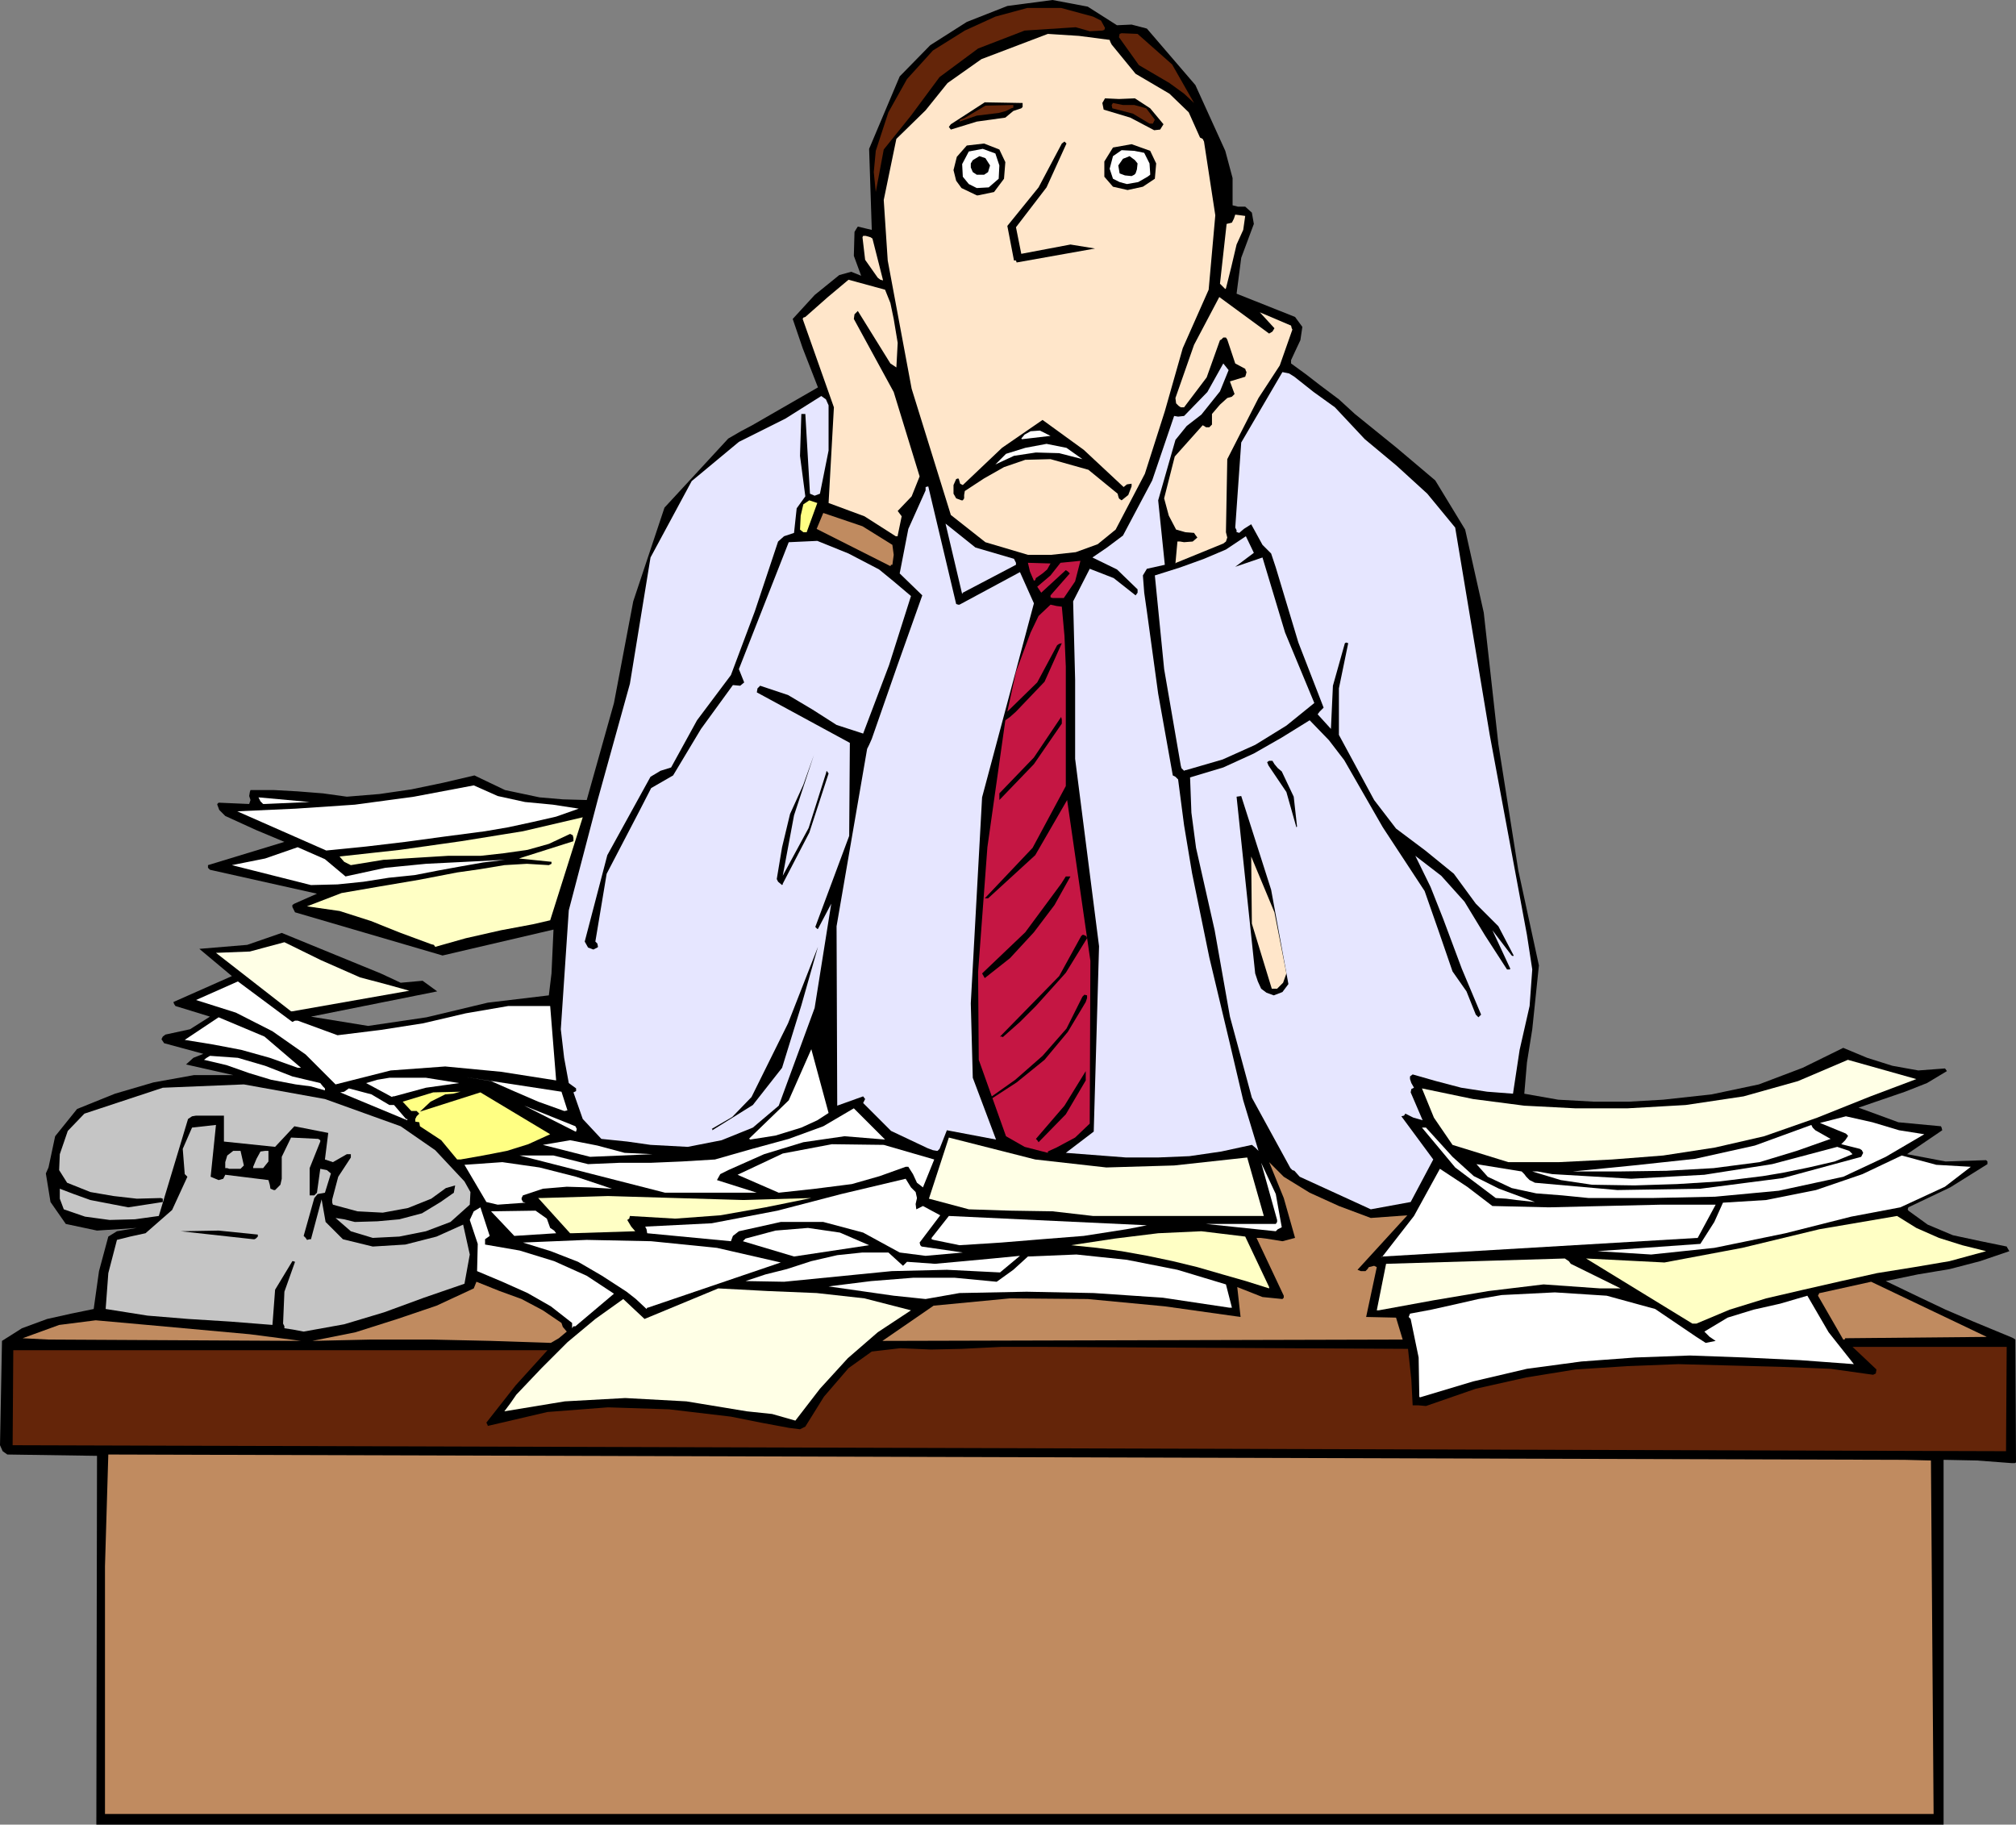 <?xml version="1.0" encoding="UTF-8" standalone="no"?>
<svg
   version="1.0"
   width="129.724mm"
   height="117.402mm"
   id="svg95"
   sodipodi:docname="Paperwork 3.wmf"
   xmlns:inkscape="http://www.inkscape.org/namespaces/inkscape"
   xmlns:sodipodi="http://sodipodi.sourceforge.net/DTD/sodipodi-0.dtd"
   xmlns="http://www.w3.org/2000/svg"
   xmlns:svg="http://www.w3.org/2000/svg">
  <rect width="100%" height="100%" fill="#808080" stroke="none"/>
  <sodipodi:namedview
     id="namedview95"
     pagecolor="#ffffff"
     bordercolor="#000000"
     borderopacity="0.25"
     inkscape:showpageshadow="2"
     inkscape:pageopacity="0.0"
     inkscape:pagecheckerboard="0"
     inkscape:deskcolor="#d1d1d1"
     inkscape:document-units="mm" />
  <defs
     id="defs1">
    <pattern
       id="WMFhbasepattern"
       patternUnits="userSpaceOnUse"
       width="6"
       height="6"
       x="0"
       y="0" />
  </defs>
  <path
     style="fill:#000000;fill-opacity:1;fill-rule:evenodd;stroke:none"
     d="m 134.613,226.063 -26.987,6.302 -35.875,-10.503 -0.646,-1.293 v -0.485 l 0.485,-0.323 5.494,-2.424 -26.018,-5.817 -0.485,-0.485 v -0.646 l 18.584,-5.656 -6.949,-2.909 -7.434,-3.393 -1.454,-1.454 -0.485,-1.293 v -0.162 l 0.323,-0.323 7.434,0.323 0.323,-0.97 -0.323,-0.97 0.162,-0.97 0.162,-0.485 h 5.656 l 5.818,0.323 6.141,0.485 5.818,0.808 7.918,-0.646 7.757,-1.131 7.757,-1.616 7.595,-1.777 7.434,3.555 8.403,1.777 5.656,0.485 5.818,0.162 6.626,-23.592 4.686,-24.723 7.595,-22.784 15.514,-16.805 3.07,-1.777 2.747,-1.454 15.998,-9.211 -3.717,-9.534 -2.424,-7.11 5.333,-5.817 5.979,-4.848 2.909,-0.808 2.424,0.97 -1.778,-4.848 0.162,-5.817 0.485,-0.808 0.323,-0.485 3.394,0.808 -0.646,-19.714 7.434,-17.613 7.434,-7.595 8.888,-5.656 9.858,-3.878 L 255.974,0 l 8.565,1.616 7.11,4.524 3.555,-0.162 3.717,0.97 11.797,13.735 7.272,15.997 1.778,6.625 v 6.625 l 1.293,0.323 h 1.778 l 1.616,1.454 0.485,2.747 -3.07,8.241 -1.131,8.726 14.221,5.656 1.778,2.424 -0.485,3.232 -1.293,2.747 -0.97,2.101 v 0.808 l 3.555,2.585 3.555,2.747 4.525,3.393 3.878,3.555 10.181,8.241 9.373,7.918 7.272,11.958 4.525,20.199 3.555,31.995 4.848,30.702 2.101,9.695 2.909,13.412 -1.616,15.513 -1.293,8.079 -0.646,7.595 8.242,1.454 8.726,0.485 h 8.403 l 8.403,-0.485 11.797,-1.293 11.474,-2.424 10.666,-4.04 9.858,-4.848 5.818,2.424 6.141,1.939 6.302,1.131 6.464,-0.485 0.162,0.162 0.323,0.485 -4.848,2.909 -5.333,2.101 -5.656,1.939 -5.656,1.939 9.696,3.555 10.342,0.97 0.162,0.323 0.162,0.646 -8.565,5.817 9.373,1.777 9.858,-0.323 0.323,0.323 v 0.646 l -9.05,5.656 -10.181,4.848 -0.162,0.485 0.162,0.323 4.686,3.393 6.141,2.585 6.787,1.454 6.302,1.293 0.162,0.323 0.485,0.808 -7.11,2.424 -7.434,1.939 -7.757,1.293 -7.757,1.616 8.08,3.878 6.464,3.07 6.787,2.909 9.373,3.878 0.323,0.162 0.485,0.323 0.162,29.894 -0.323,0.162 h -0.646 l -8.565,-0.646 -8.08,-0.162 v 88.712 H 23.432 L 23.594,354.041 1.778,353.718 0.646,352.91 0,351.456 0.485,326.086 5.333,323.016 l 6.141,-2.262 5.818,-1.293 5.494,-1.131 1.293,-9.211 2.262,-8.403 2.101,-1.293 4.848,-0.808 -9.696,0.646 -7.595,-1.616 -3.717,-5.332 -1.131,-6.948 0.646,-1.454 1.616,-7.595 5.333,-6.625 9.211,-3.717 9.373,-2.747 9.858,-1.777 h 9.534 l -11.474,-2.585 1.778,-1.616 2.424,-0.97 -9.534,-2.585 -0.323,-0.485 -0.323,-0.485 0.323,-0.646 0.646,-0.485 5.979,-1.293 4.848,-3.07 -8.403,-2.585 -0.323,-0.485 -0.162,-0.485 14.221,-6.302 -7.918,-6.625 11.635,-0.97 8.403,-2.909 24.078,9.857 4.848,2.262 5.333,-0.485 3.555,2.585 -30.704,6.14 13.898,2.262 14.221,-2.101 14.867,-3.555 14.867,-1.777 0.646,-5.332 z"
     id="path1" />
  <path
     style="fill:#c08b60;fill-opacity:1;fill-rule:evenodd;stroke:none"
     d="m 470.255,441.137 -0.646,-85.965 -6.464,-0.162 -436.804,-1.293 -0.808,27.147 v 60.273 z"
     id="path2" />
  <path
     style="fill:#642509;fill-opacity:1;fill-rule:evenodd;stroke:none"
     d="m 487.87,352.91 0.162,-25.369 h -37.491 l 5.818,5.494 -0.162,0.97 -0.646,0.323 -10.342,-1.454 -12.282,-0.485 -12.443,-0.323 -12.282,-0.323 -12.443,0.485 -12.605,0.808 -11.958,1.939 -12.282,2.747 -12.12,4.201 -1.778,-0.162 h -1.454 l -0.323,-6.302 -0.808,-7.433 -89.203,-0.485 h -9.696 l -9.696,0.485 -7.434,0.162 -7.434,-0.323 -6.949,0.808 -5.656,4.04 -5.979,6.948 -4.525,7.271 -1.293,0.646 -2.586,-0.323 -6.949,-1.293 -7.272,-1.454 -15.029,-1.777 -14.867,-0.485 -14.706,1.131 -14.544,3.393 v -0.162 l -0.323,-0.646 7.11,-9.049 7.757,-8.564 H 3.232 l -0.162,23.107 z"
     id="path3" />
  <path
     style="fill:#ffffe6;fill-opacity:1;fill-rule:evenodd;stroke:none"
     d="m 193.435,345.477 5.979,-7.756 6.787,-7.433 7.272,-6.302 8.08,-5.332 -11.312,-2.909 -11.635,-1.293 -11.797,-0.485 -12.12,-0.646 -17.938,7.433 -5.171,-4.848 -6.787,4.848 -6.787,5.656 -6.302,6.302 -6.141,6.464 -1.454,2.101 -1.454,1.939 14.706,-2.424 14.706,-0.808 14.867,0.808 14.706,2.424 6.141,0.646 z"
     id="path4" />
  <path
     style="fill:#ffffff;fill-opacity:1;fill-rule:evenodd;stroke:none"
     d="m 345.339,339.821 12.928,-3.878 13.09,-3.07 13.251,-1.777 13.09,-0.97 13.251,-0.485 13.413,0.485 13.413,0.646 13.09,0.97 -6.141,-7.756 -5.171,-8.887 -6.626,1.939 -6.464,1.454 -6.302,1.939 -5.656,3.393 1.293,1.293 1.454,0.97 -2.424,0.485 -2.262,-1.454 -10.019,-6.787 -11.797,-3.232 -12.605,-0.808 -12.928,0.646 -5.656,0.97 -5.656,1.293 -5.818,1.293 -5.171,0.97 -0.323,0.808 0.485,0.485 1.939,9.372 0.162,9.534 z"
     id="path5" />
  <path
     style="fill:#c08b60;fill-opacity:1;fill-rule:evenodd;stroke:none"
     d="m 11.797,325.763 61.408,0.323 -12.443,-1.616 -12.443,-1.131 -12.443,-1.131 -12.605,-1.131 -8.888,1.131 -8.888,3.232 z"
     id="path6" />
  <path
     style="fill:#c08b60;fill-opacity:1;fill-rule:evenodd;stroke:none"
     d="m 75.952,326.086 14.221,-0.323 h 14.706 l 14.544,0.323 14.544,0.485 1.939,-1.131 1.939,-1.616 -0.97,-1.131 -0.323,-0.97 -4.525,-3.07 -5.171,-2.747 -5.333,-1.939 -5.656,-2.262 -0.646,1.616 -9.05,4.201 -9.534,3.232 -10.181,3.232 z"
     id="path7" />
  <path
     style="fill:#c08b60;fill-opacity:1;fill-rule:evenodd;stroke:none"
     d="m 215.251,326.086 125.886,-0.323 -1.616,-5.332 -7.272,-0.162 2.586,-12.119 -0.646,-0.323 -1.293,0.323 -0.323,0.485 -0.485,0.485 h -1.131 l -0.808,-0.323 12.12,-13.25 -8.888,0.646 -7.757,-2.909 -7.11,-3.232 -6.302,-3.878 -3.555,-3.555 3.555,8.726 2.747,9.695 -3.07,0.808 -4.04,-0.646 -1.293,-0.162 h -0.97 l 6.626,14.058 v 0.485 l -0.323,0.323 -4.848,-0.485 -6.141,-2.424 0.808,7.271 -18.422,-2.585 -18.746,-1.777 -18.907,-0.162 -18.584,1.777 -12.443,8.564 z"
     id="path8" />
  <path
     style="fill:#c08b60;fill-opacity:1;fill-rule:evenodd;stroke:none"
     d="m 448.763,325.44 34.421,-0.323 -28.118,-13.412 -12.443,2.747 h -0.162 l -0.323,0.646 6.141,10.665 h 0.323 z"
     id="path9" />
  <path
     style="fill:#c5c5c5;fill-opacity:1;fill-rule:evenodd;stroke:none"
     d="m 73.851,323.824 9.858,-1.777 9.696,-2.909 9.696,-3.555 9.858,-3.393 1.293,-7.11 -1.616,-7.271 -6.464,2.909 -7.595,1.939 -7.918,0.485 -7.272,-1.777 -4.202,-4.201 -0.97,-5.494 -2.586,9.695 h -0.323 l -0.646,0.162 -0.323,-0.485 -0.485,-0.485 2.586,-9.211 0.808,-0.97 1.778,-0.323 1.454,-4.686 -0.97,-0.808 -1.616,-0.323 -0.808,5.817 -0.646,0.646 h -1.131 v -6.625 l 2.586,-6.464 v -0.323 l -0.485,-0.323 -6.626,-0.323 -2.262,4.686 v 5.332 l -0.323,1.454 -1.293,1.293 h -0.323 l -0.808,-0.323 -0.162,-0.97 -0.323,-1.131 -10.504,-1.293 -0.485,0.97 -1.131,0.323 -1.939,-0.808 1.293,-12.604 -5.818,0.646 -2.262,5.171 0.485,6.14 0.646,0.646 -3.717,8.079 -6.464,5.656 -3.717,0.808 -3.232,0.808 -2.101,8.079 -0.646,8.726 10.181,1.616 9.858,0.808 10.342,0.646 10.181,0.808 0.646,-8.564 4.202,-6.948 h 0.162 l 0.485,0.162 -2.586,7.271 -0.323,7.756 0.323,0.646 v 0.485 l 2.101,0.323 z"
     id="path10" />
  <path
     style="fill:#ffffff;fill-opacity:1;fill-rule:evenodd;stroke:none"
     d="m 139.945,322.531 9.373,-7.918 -6.626,-4.363 -7.918,-3.555 -8.403,-2.585 -8.403,-1.454 v -1.293 l 1.131,-0.808 -2.262,-6.948 -1.616,0.97 -0.97,2.101 1.939,5.817 -0.162,6.625 6.141,2.585 6.141,2.747 5.656,3.232 5.171,4.04 v 1.293 l 0.323,-0.485 z"
     id="path11" />
  <path
     style="fill:#ffffc5;fill-opacity:1;fill-rule:evenodd;stroke:none"
     d="m 412.564,321.885 8.08,-3.393 8.888,-2.747 9.05,-2.101 9.211,-2.101 8.726,-1.939 9.05,-1.454 8.565,-1.454 8.888,-2.424 -5.818,-1.454 -5.656,-1.777 -5.494,-2.424 -4.686,-2.909 -18.907,3.232 -18.746,4.524 -18.907,3.555 -19.069,-0.97 25.856,15.836 z"
     id="path12" />
  <path
     style="fill:#ffffe6;fill-opacity:1;fill-rule:evenodd;stroke:none"
     d="m 335.32,318.653 13.251,-2.424 13.413,-2.262 13.413,-1.616 13.736,0.97 h 5.01 l -12.12,-5.979 -0.485,-0.646 -0.97,-0.646 -43.47,1.293 -2.262,11.311 z"
     id="path13" />
  <path
     style="fill:#ffffff;fill-opacity:1;fill-rule:evenodd;stroke:none"
     d="m 157.56,318.007 32.32,-10.988 -15.514,-3.555 -15.998,-1.616 -15.675,-0.323 -15.514,0.646 6.787,2.101 6.626,2.585 5.818,3.393 5.979,3.878 2.262,1.777 2.586,2.424 0.162,-0.323 z"
     id="path14" />
  <path
     style="fill:#ffffff;fill-opacity:1;fill-rule:evenodd;stroke:none"
     d="m 298.96,318.007 h 0.646 l -1.454,-5.656 -11.797,-3.555 -12.282,-2.424 -12.282,-1.293 -11.797,0.485 -3.555,3.232 -4.04,2.909 -10.181,-0.97 h -10.181 l -10.181,0.808 -10.342,1.293 7.918,1.131 7.918,1.131 7.757,0.808 8.242,-1.454 16.322,-0.323 16.322,0.323 16.806,1.131 z"
     id="path15" />
  <path
     style="fill:#ffffc5;fill-opacity:1;fill-rule:evenodd;stroke:none"
     d="m 308.656,312.997 -5.818,-12.281 -10.666,-1.293 -10.504,0.485 -10.504,1.293 -10.666,1.616 6.302,0.646 5.979,0.808 6.302,1.131 6.141,1.293 5.979,1.454 6.141,1.777 5.656,1.616 5.656,1.777 z"
     id="path16" />
  <path
     style="fill:#ffffff;fill-opacity:1;fill-rule:evenodd;stroke:none"
     d="m 190.688,311.705 13.09,-1.293 13.09,-1.293 13.413,-0.323 12.928,0.646 4.848,-4.04 -6.626,0.646 -6.949,0.646 -7.11,0.646 -6.787,-0.485 -0.97,0.97 -3.555,-3.232 h -6.302 l -6.141,0.646 -6.302,1.454 -5.979,1.939 -5.171,1.293 -4.848,1.616 z"
     id="path17" />
  <path
     style="fill:#ffffff;fill-opacity:1;fill-rule:evenodd;stroke:none"
     d="m 336.289,305.564 76.598,-4.524 4.363,-8.079 h -13.413 l -13.736,0.323 -13.413,0.323 -13.736,-0.323 -6.141,-4.686 -6.626,-4.363 -6.302,11.473 -7.918,10.18 0.162,-0.323 z"
     id="path18" />
  <path
     style="fill:#ffffff;fill-opacity:1;fill-rule:evenodd;stroke:none"
     d="m 193.112,305.564 18.261,-2.747 -7.11,-3.07 -7.757,-1.131 -7.918,0.646 -7.272,1.939 -0.646,0.646 z"
     id="path19" />
  <path
     style="fill:#ffffff;fill-opacity:1;fill-rule:evenodd;stroke:none"
     d="m 225.109,305.403 9.05,-0.808 -10.019,-1.454 -0.323,-0.323 -0.162,-0.646 5.01,-6.625 -4.202,-2.262 -1.616,0.808 -0.162,-1.293 0.323,-1.454 -0.323,-1.454 -1.131,-1.131 -1.293,-2.101 -15.675,3.717 -15.514,4.04 -15.998,3.07 -16.16,0.808 0.323,0.646 0.162,0.97 20.362,1.939 0.485,-1.293 1.454,-1.131 10.181,-2.262 h 10.342 l 9.696,2.585 8.888,4.848 z"
     id="path20" />
  <path
     style="fill:#ffffff;fill-opacity:1;fill-rule:evenodd;stroke:none"
     d="m 401.576,305.08 15.352,-1.616 17.291,-3.555 15.998,-4.04 11.958,-2.262 10.827,-5.009 6.302,-4.848 -8.403,-0.485 -8.403,-2.262 -9.534,4.524 -11.312,3.878 -12.12,2.424 -10.504,0.646 -2.101,4.686 -3.394,5.332 -25.048,1.777 z"
     id="path21" />
  <path
     style="fill:#ffffff;fill-opacity:1;fill-rule:evenodd;stroke:none"
     d="m 233.35,302.817 10.181,-0.646 9.858,-0.808 10.181,-0.808 10.342,-1.616 2.586,-0.485 2.424,-0.485 -48.157,-2.262 -4.202,5.332 v 0.323 l 0.485,0.162 z"
     id="path22" />
  <path
     style="fill:#000000;fill-opacity:1;fill-rule:evenodd;stroke:none"
     d="m 61.57,301.363 h 0.323 l 0.323,-0.162 0.485,-0.485 v -0.485 l -9.534,-0.97 -9.211,0.162 z"
     id="path23" />
  <path
     style="fill:#c5c5c5;fill-opacity:1;fill-rule:evenodd;stroke:none"
     d="m 90.657,301.04 6.464,-0.323 6.464,-1.293 5.979,-2.262 4.686,-4.201 0.162,-3.07 -1.454,-2.585 -7.11,-7.595 -8.403,-5.817 -18.422,-6.625 -19.715,-3.555 -19.715,0.808 -19.069,6.302 -4.04,4.201 -1.939,5.656 -0.162,3.878 1.939,3.07 5.656,2.262 5.656,0.97 5.656,0.646 5.818,-0.162 0.485,0.162 v 0.808 l -8.403,1.293 -9.211,-1.777 -4.04,-1.454 -3.394,-1.293 v 2.424 l 0.97,2.585 5.171,1.777 5.979,0.808 6.141,-0.162 5.818,-0.808 3.555,-11.796 3.555,-11.796 0.97,-0.646 0.97,-0.162 h 6.787 v 6.302 l 12.443,1.293 4.686,-5.009 8.242,1.616 -0.808,6.464 1.939,0.646 3.394,-1.939 h 0.97 v 0.808 l -3.07,4.686 -1.454,5.494 v 0.808 l 0.162,0.485 5.979,1.616 6.141,0.323 6.141,-1.131 5.656,-2.262 3.555,-2.585 2.262,-0.646 -0.323,1.777 -3.232,2.262 -4.525,2.747 -5.494,1.454 -5.333,0.485 -5.494,0.162 -2.586,-0.646 -2.101,-0.323 3.717,3.232 z"
     id="path24" />
  <path
     style="fill:#ffffff;fill-opacity:1;fill-rule:evenodd;stroke:none"
     d="m 125.078,300.555 10.181,-0.646 -0.485,-0.646 -0.97,-0.646 -0.808,-2.262 -2.747,-1.939 -10.827,0.162 z"
     id="path25" />
  <path
     style="fill:#ffffc5;fill-opacity:1;fill-rule:evenodd;stroke:none"
     d="m 139.137,299.909 15.352,-0.485 -0.97,-1.131 -0.97,-1.616 0.485,-0.323 0.162,-0.646 10.989,0.646 10.989,-0.808 10.989,-1.939 11.15,-2.262 -16.483,0.485 -16.483,-0.485 -16.483,-0.485 -16.16,0.485 h -0.808 l 7.757,8.564 z"
     id="path26" />
  <path
     style="fill:#ffffff;fill-opacity:1;fill-rule:evenodd;stroke:none"
     d="m 310.272,299.424 0.485,-0.485 0.97,-0.485 -1.454,-8.079 -3.555,-7.595 3.878,13.897 v 0.485 l -0.323,0.485 h -16.968 z"
     id="path27" />
  <path
     style="fill:#ffffe6;fill-opacity:1;fill-rule:evenodd;stroke:none"
     d="m 265.832,295.707 h 41.531 l -4.04,-14.22 -17.776,1.939 -16.483,0.485 -17.291,-1.939 -21.008,-5.332 -4.848,14.866 9.696,2.585 10.019,0.323 10.342,0.162 z"
     id="path28" />
  <path
     style="fill:#e6e6ff;fill-opacity:1;fill-rule:evenodd;stroke:none"
     d="m 314.796,91.621 -1.293,-0.808 -1.616,-0.323 -10.019,17.128 -1.454,20.683 0.323,0.646 v 0.485 h 0.162 l 0.485,0.162 1.131,-0.97 1.778,-1.131 2.747,5.009 2.101,2.101 1.131,3.393 5.494,18.26 6.141,15.836 -0.97,0.97 -0.485,0.646 3.232,3.555 0.485,-10.503 2.909,-10.342 0.323,-0.162 0.485,0.162 -2.262,10.988 v 11.311 l 8.565,15.836 5.333,6.948 7.11,5.332 6.949,5.656 5.333,7.271 5.494,5.494 3.717,7.11 -0.162,0.162 -0.323,-0.162 -4.686,-6.14 4.363,9.372 -0.162,0.162 h -0.646 l -5.333,-8.241 -5.01,-8.241 -5.656,-6.302 -6.302,-4.848 3.717,7.595 3.07,7.756 4.525,12.119 4.686,11.15 -0.646,0.646 -0.646,-0.646 -2.262,-5.656 -3.394,-4.848 -3.394,-9.857 -3.394,-9.695 -10.181,-15.513 -9.373,-16.32 -3.717,-4.848 -4.686,-4.848 -6.787,4.201 -6.787,3.878 -7.434,3.393 -8.08,2.424 0.323,8.564 1.131,8.564 4.525,20.037 3.717,21.007 5.333,19.714 9.373,17.128 0.485,0.485 0.485,0.162 1.293,1.454 17.291,7.918 9.696,-1.777 5.494,-10.342 -7.757,-10.503 0.646,-0.162 0.323,-0.485 1.939,0.97 2.262,0.646 -2.909,-6.787 0.162,-0.808 0.646,-0.323 -0.646,-1.131 -0.323,-0.97 v -0.646 l 0.646,-0.485 5.656,1.616 6.141,1.616 6.302,0.97 6.302,0.485 1.616,-10.665 2.424,-10.665 0.646,-8.887 -1.293,-8.403 -9.05,-48.638 -8.403,-50.416 -6.787,-8.241 -7.434,-6.787 -7.757,-6.464 -7.272,-7.756 -5.171,-3.717 z"
     id="path29" />
  <path
     style="fill:#ffffff;fill-opacity:1;fill-rule:evenodd;stroke:none"
     d="m 121.038,292.96 6.787,-0.485 -0.646,-0.162 -0.323,-0.646 v -0.323 l 0.323,-0.646 4.848,-1.616 5.818,-0.485 5.494,0.162 5.494,0.323 -8.726,-2.909 -8.888,-2.262 -9.05,-1.293 -9.211,0.646 5.333,9.049 z"
     id="path30" />
  <path
     style="fill:#ffffff;fill-opacity:1;fill-rule:evenodd;stroke:none"
     d="m 368.771,291.829 4.525,0.485 -8.726,-3.232 -6.141,-3.07 -5.171,-4.686 -6.464,-7.11 h -0.97 l 8.08,9.695 9.858,7.433 2.586,0.162 z"
     id="path31" />
  <path
     style="fill:#ffffff;fill-opacity:1;fill-rule:evenodd;stroke:none"
     d="m 386.385,291.345 h 15.352 l 15.352,-0.323 15.514,-1.454 15.675,-3.393 10.342,-4.848 9.373,-5.494 -6.141,-0.97 -6.464,-1.939 -6.464,-1.454 -6.302,1.616 6.302,2.585 0.485,0.485 v 0.162 l -0.646,0.97 -0.97,0.97 4.525,1.131 0.485,0.323 0.323,0.646 -0.162,0.323 -0.323,0.646 -19.069,5.171 -20.038,2.585 -20.2,0.323 -20.038,-1.777 -1.293,-0.646 -0.808,-0.808 -0.485,-0.646 -0.646,-0.646 -10.989,-1.777 2.747,3.07 5.818,2.747 5.979,1.293 6.302,0.485 z"
     id="path32" />
  <path
     style="fill:#ffffff;fill-opacity:1;fill-rule:evenodd;stroke:none"
     d="m 161.761,290.052 h 22.301 l -9.696,-3.07 0.808,-1.454 1.939,-0.97 8.726,-3.878 9.534,-2.909 10.019,-1.454 9.858,0.808 -7.595,-7.595 -7.434,4.363 -8.403,3.07 -8.888,2.424 -9.05,2.585 -8.08,0.485 -7.595,0.323 h -7.595 l -7.595,0.323 -8.403,-2.101 h -8.242 z"
     id="path33" />
  <path
     style="fill:#ffffff;fill-opacity:1;fill-rule:evenodd;stroke:none"
     d="m 189.395,290.052 8.888,-0.97 8.888,-1.131 6.787,-1.939 6.302,-2.262 h 0.646 l 1.131,1.777 0.97,2.101 0.646,0.485 0.808,0.646 2.747,-6.787 -12.282,-3.555 -12.605,-0.162 -11.958,2.262 -10.989,5.171 z"
     id="path34" />
  <path
     style="fill:#ffffff;fill-opacity:1;fill-rule:evenodd;stroke:none"
     d="m 387.193,288.113 10.342,0.162 10.342,-0.323 10.342,-0.646 10.504,-1.293 4.848,-0.808 6.302,-1.293 6.302,-1.454 4.363,-1.777 -0.808,-0.808 -2.909,-0.97 -15.837,4.201 -16.483,2.585 -17.776,0.97 -19.23,-1.131 -3.555,-0.646 h -1.293 l 6.949,2.101 z"
     id="path35" />
  <path
     style="fill:#ffffff;fill-opacity:1;fill-rule:evenodd;stroke:none"
     d="m 382.507,284.881 h 11.474 l 11.312,-0.162 11.474,-0.646 11.15,-1.454 9.05,-2.747 8.242,-2.909 -3.717,-2.101 -0.646,-0.646 -0.323,-0.646 -13.736,5.009 -14.544,3.232 -15.029,1.616 z"
     id="path36" />
  <path
     style="fill:#c5c5c5;fill-opacity:1;fill-rule:evenodd;stroke:none"
     d="m 55.752,284.235 h 2.747 l 0.808,-0.808 -0.808,-3.555 h -1.778 l -1.454,1.131 -0.485,1.616 v 1.454 h 0.485 z"
     id="path37" />
  <path
     style="fill:#c5c5c5;fill-opacity:1;fill-rule:evenodd;stroke:none"
     d="m 62.216,284.073 h 1.778 l 1.293,-1.616 v -2.585 h -0.808 l -1.131,0.162 -0.97,1.777 -0.808,1.939 v 0.323 z"
     id="path38" />
  <path
     style="fill:#ffffe6;fill-opacity:1;fill-rule:evenodd;stroke:none"
     d="m 366.832,282.619 h 12.282 l 12.928,-0.646 12.443,-0.97 12.605,-1.939 11.958,-2.747 12.928,-4.524 12.928,-5.171 11.15,-4.201 -16.645,-4.686 -12.12,5.171 -13.251,3.717 -14.059,2.101 -14.221,0.808 h -12.605 l -12.443,-0.646 -12.443,-1.616 -12.443,-2.585 2.909,7.11 4.525,6.625 z"
     id="path39" />
  <path
     style="fill:#ffff83;fill-opacity:1;fill-rule:evenodd;stroke:none"
     d="m 111.989,281.972 5.494,-0.97 5.818,-1.131 5.171,-1.616 5.333,-2.424 -16.968,-10.18 -14.706,4.686 2.586,-2.424 3.555,-1.777 1.939,-0.162 1.778,-0.485 -6.626,0.162 -7.434,2.262 2.101,2.262 h 1.293 l 0.646,0.646 -0.646,0.646 -0.323,0.646 v 0.646 l 0.97,0.162 0.162,0.97 5.171,3.393 3.878,4.686 z"
     id="path40" />
  <path
     style="fill:#e6e6ff;fill-opacity:1;fill-rule:evenodd;stroke:none"
     d="m 273.912,281.488 h 7.595 l 7.757,-0.323 7.757,-1.131 7.434,-1.616 0.808,0.646 0.808,0.808 -3.717,-12.281 -3.232,-13.735 -5.01,-21.007 -4.202,-20.522 -1.939,-11.634 -1.454,-11.15 -0.646,-0.646 -0.646,-0.323 -3.555,-19.875 -2.747,-20.037 -0.646,-4.524 -0.323,-4.201 0.97,-1.616 4.363,-0.97 -1.616,-15.674 4.202,-14.705 2.747,-3.393 3.555,-2.747 4.525,-5.656 2.101,-5.171 -1.293,-1.616 -3.878,6.948 -5.656,5.817 -1.454,0.162 -0.97,-0.162 -5.333,15.674 -7.11,13.412 -3.878,2.909 -3.555,2.424 5.979,2.909 5.01,4.848 v 0.808 l -0.485,0.646 -5.333,-4.201 -5.818,-2.262 -4.04,7.918 0.485,19.067 v 19.229 l 5.818,45.568 -1.293,45.083 -6.787,5.171 z"
     id="path41" />
  <path
     style="fill:#ffffff;fill-opacity:1;fill-rule:evenodd;stroke:none"
     d="m 143.501,281.326 15.19,-0.646 -6.787,-0.323 -6.626,-1.777 -6.626,-1.293 -6.626,1.131 z"
     id="path42" />
  <path
     style="fill:#c51643;fill-opacity:1;fill-rule:evenodd;stroke:none"
     d="m 255.166,279.872 1.778,-0.808 4.525,-2.424 3.555,-3.393 0.162,-39.589 -5.656,-39.104 -7.757,13.412 -11.474,10.503 h -0.808 l 11.635,-12.281 8.08,-15.028 v -29.086 l -0.323,-7.433 -0.646,-7.11 -1.293,-0.162 -1.454,-0.323 -2.909,2.747 -1.939,4.04 -3.555,9.534 -2.101,9.695 7.272,-7.11 4.848,-9.049 0.485,-0.323 0.646,-0.162 -4.202,9.372 -6.949,7.271 -1.454,1.293 -1.131,0.808 -4.363,30.863 -2.262,30.379 0.162,21.33 6.626,18.583 4.525,2.585 5.656,1.454 v -0.323 z"
     id="path43" />
  <path
     style="fill:#e6e6ff;fill-opacity:1;fill-rule:evenodd;stroke:none"
     d="m 227.856,279.872 h 0.162 l 0.485,-0.485 1.778,-4.524 11.958,2.262 -5.656,-15.028 -0.485,-18.098 2.747,-50.093 12.605,-47.184 -3.394,-7.595 -14.706,7.918 h -0.323 l -0.485,-0.162 -6.787,-28.601 -0.646,0.162 v 0.808 l -4.202,9.372 -2.101,10.826 5.494,5.332 -6.141,17.29 -6.141,17.613 -0.646,1.454 -0.485,0.97 -7.434,43.144 0.162,43.629 6.302,-2.262 0.485,0.646 -0.485,0.97 6.787,6.787 8.888,4.201 1.293,0.485 z"
     id="path44" />
  <path
     style="fill:#e6e6ff;fill-opacity:1;fill-rule:evenodd;stroke:none"
     d="m 158.206,278.417 9.05,0.485 8.242,-1.616 7.595,-3.07 6.302,-5.332 8.726,-23.754 4.04,-25.369 -3.232,6.14 h -0.162 l -0.485,-0.485 8.242,-22.138 0.162,-22.622 -22.624,-12.281 0.162,-0.97 0.646,-0.646 6.787,2.262 5.979,3.555 5.818,3.717 6.464,2.101 6.302,-16.644 5.333,-16.805 -4.202,-3.555 -3.555,-2.909 -7.434,-3.878 -7.595,-3.07 -6.949,0.323 -12.12,30.863 1.293,3.232 -0.97,0.808 -1.778,-0.162 -7.757,10.665 -6.787,11.311 -5.333,3.07 -2.909,5.656 -7.918,15.189 -2.747,16.482 0.485,0.485 0.162,0.808 -0.162,0.162 -0.97,0.485 -1.293,-0.485 -0.808,-1.454 5.494,-21.007 10.504,-19.067 2.424,-1.454 2.586,-0.808 6.302,-11.473 8.242,-10.988 5.818,-15.513 5.656,-16.967 1.454,-1.293 2.424,-0.808 0.646,-5.979 2.101,-2.909 -1.293,-9.857 0.323,-10.18 h 0.97 l 1.131,19.391 1.131,0.485 1.293,-0.485 2.101,-10.503 V 98.569 l -0.646,-1.454 -1.131,-0.808 -8.726,5.494 -11.312,5.656 -11.474,9.534 -10.019,18.583 -5.01,30.702 -7.757,27.955 -7.11,27.147 -1.939,28.924 0.808,6.948 1.131,6.14 1.778,1.293 v 0.646 l -0.646,0.323 2.262,6.464 4.525,4.848 6.302,0.646 z"
     id="path45" />
  <path
     style="fill:#ffffff;fill-opacity:1;fill-rule:evenodd;stroke:none"
     d="m 182.446,277.125 6.141,-0.97 6.302,-1.939 3.878,-1.777 2.747,-1.777 -4.202,-15.513 -5.494,12.442 -9.696,9.372 h 0.162 z"
     id="path46" />
  <path
     style="fill:#000000;fill-opacity:1;fill-rule:evenodd;stroke:none"
     d="m 252.581,277.771 6.626,-6.787 4.848,-8.241 v -2.262 l -5.171,8.403 -6.949,8.079 0.323,0.323 z"
     id="path47" />
  <path
     style="fill:#ffffff;fill-opacity:1;fill-rule:evenodd;stroke:none"
     d="m 139.945,275.186 h 0.162 l 0.162,-0.646 -0.323,-0.646 -12.443,-5.009 z"
     id="path48" />
  <path
     style="fill:#000000;fill-opacity:1;fill-rule:evenodd;stroke:none"
     d="m 173.235,274.863 9.858,-6.14 7.11,-9.049 4.686,-15.189 4.04,-14.22 -7.272,18.583 -8.888,17.936 -4.686,4.848 -5.01,2.909 h 0.162 z"
     id="path49" />
  <path
     style="fill:#ffffff;fill-opacity:1;fill-rule:evenodd;stroke:none"
     d="m 98.737,272.115 -2.909,-3.393 h -1.131 l -4.363,-2.585 -5.494,-1.454 -1.131,0.808 -0.97,0.162 16.322,6.787 v -0.323 z"
     id="path50" />
  <path
     style="fill:#ffffff;fill-opacity:1;fill-rule:evenodd;stroke:none"
     d="m 137.198,270.176 h 0.162 l 0.646,-0.162 -1.454,-4.524 -23.27,-3.555 6.141,0.97 5.494,2.424 5.979,2.585 z"
     id="path51" />
  <path
     style="fill:#000000;fill-opacity:1;fill-rule:evenodd;stroke:none"
     d="m 240.784,267.429 6.464,-4.201 6.787,-5.494 5.656,-6.787 4.363,-7.271 0.323,-0.97 v -0.646 l -0.646,-0.162 -0.485,0.485 -3.878,7.756 -5.818,6.625 -6.626,5.817 -6.626,4.686 h 0.162 z"
     id="path52" />
  <path
     style="fill:#ffffff;fill-opacity:1;fill-rule:evenodd;stroke:none"
     d="m 95.829,266.621 7.757,-2.101 8.08,-1.131 -8.08,-1.293 h -8.888 l -2.909,0.485 -2.747,0.808 6.302,3.393 0.162,-0.162 z"
     id="path53" />
  <path
     style="fill:#ffffff;fill-opacity:1;fill-rule:evenodd;stroke:none"
     d="m 79.022,265.167 v -0.485 l -0.485,-0.485 -0.646,-0.808 -6.787,-1.616 -6.626,-2.585 -6.626,-1.939 -6.787,-0.485 -0.808,0.485 -0.646,0.485 5.494,1.293 5.494,1.939 5.333,1.616 5.979,1.131 3.717,0.485 z"
     id="path54" />
  <path
     style="fill:#ffffff;fill-opacity:1;fill-rule:evenodd;stroke:none"
     d="m 81.608,263.713 13.413,-3.393 13.251,-0.97 13.574,1.293 13.413,2.101 -1.454,-18.098 h -10.181 l -10.342,1.777 -10.342,2.424 -10.342,1.616 -10.504,1.293 -9.696,-3.555 h -0.646 l -0.646,0.323 -13.251,-9.857 -10.181,4.524 9.696,3.07 8.888,4.524 8.08,5.656 z"
     id="path55" />
  <path
     style="fill:#ffffff;fill-opacity:1;fill-rule:evenodd;stroke:none"
     d="m 72.397,259.673 h 0.808 l -8.888,-7.595 -11.15,-4.686 -8.242,5.494 6.949,1.131 6.787,1.293 6.949,1.939 z"
     id="path56" />
  <path
     style="fill:#000000;fill-opacity:1;fill-rule:evenodd;stroke:none"
     d="m 243.854,252.24 4.202,-3.717 3.878,-3.878 7.272,-8.079 5.171,-8.403 -0.162,-0.485 -0.646,-0.323 h -0.323 l -0.323,0.323 -5.333,9.695 -14.382,14.705 h 0.485 z"
     id="path57" />
  <path
     style="fill:#ffffe6;fill-opacity:1;fill-rule:evenodd;stroke:none"
     d="m 71.104,245.938 28.442,-5.009 -5.818,-1.616 -6.141,-1.616 -9.534,-4.201 -8.888,-4.363 -8.403,2.262 -8.242,0.323 18.261,14.22 z"
     id="path58" />
  <path
     style="fill:#000000;fill-opacity:1;fill-rule:evenodd;stroke:none"
     d="m 309.787,242.06 2.101,-0.808 1.454,-1.939 -4.202,-22.946 -7.272,-22.784 -1.131,0.162 2.262,21.491 2.262,21.491 0.646,1.939 0.808,1.777 1.293,0.97 z"
     id="path59" />
  <path
     style="fill:#ffe6ca;fill-opacity:1;fill-rule:evenodd;stroke:none"
     d="m 309.787,240.444 h 0.808 l 1.454,-1.454 0.808,-2.262 -2.909,-14.866 -5.656,-13.573 0.162,16.32 4.848,15.836 z"
     id="path60" />
  <path
     style="fill:#000000;fill-opacity:1;fill-rule:evenodd;stroke:none"
     d="m 239.491,237.859 6.141,-4.848 5.818,-6.302 5.01,-6.625 3.878,-6.948 h -1.131 l -1.131,1.777 -8.726,11.796 -10.504,10.018 z"
     id="path61" />
  <path
     style="fill:#ffffc5;fill-opacity:1;fill-rule:evenodd;stroke:none"
     d="m 105.848,230.264 7.434,-2.101 8.565,-1.939 7.757,-1.454 4.202,-0.97 7.918,-25.046 -14.544,3.393 -15.029,2.424 -14.867,2.101 -14.706,1.616 1.131,1.293 1.616,0.808 7.918,-1.293 7.757,-0.485 7.918,-0.485 h 7.918 l 5.818,-0.646 5.656,-0.808 5.171,-1.454 5.171,-2.424 0.646,0.323 0.162,0.646 v 0.808 l -13.251,4.201 7.918,0.808 v 0.485 l -0.646,0.323 -5.333,-0.323 -5.494,0.323 -5.818,0.97 -5.656,0.808 -9.211,1.777 -9.534,1.616 -9.373,1.616 -8.403,3.232 7.918,1.131 7.595,2.424 7.272,2.909 7.434,2.747 0.646,0.162 z"
     id="path62" />
  <path
     style="fill:#ffffff;fill-opacity:1;fill-rule:evenodd;stroke:none"
     d="m 75.629,215.236 6.464,-0.162 6.302,-0.646 6.141,-0.97 6.302,-0.646 5.818,-1.131 5.333,-0.97 5.494,-0.97 5.333,-0.646 -9.534,0.485 -9.696,0.485 -9.858,0.97 -9.696,2.101 -5.01,-4.201 -6.626,-2.909 -7.918,2.747 -8.08,1.616 z"
     id="path63" />
  <path
     style="fill:#000000;fill-opacity:1;fill-rule:evenodd;stroke:none"
     d="m 190.365,214.913 6.464,-12.442 4.686,-14.381 -0.485,-0.646 -0.162,0.646 -4.202,13.25 -6.302,11.634 2.747,-14.705 4.848,-14.705 -2.586,7.271 -3.232,7.11 -1.939,8.079 -1.293,7.756 0.323,0.646 0.97,0.808 0.162,-0.162 z"
     id="path64" />
  <path
     style="fill:#ffffff;fill-opacity:1;fill-rule:evenodd;stroke:none"
     d="m 79.346,206.834 9.696,-0.97 9.534,-1.131 9.534,-1.293 9.858,-1.293 5.656,-0.97 5.979,-1.293 5.656,-1.293 5.494,-1.939 -6.302,-0.97 -6.787,-0.646 -6.626,-1.454 -5.818,-2.585 -14.544,2.747 -14.382,1.939 -14.382,0.97 -14.221,0.646 z"
     id="path65" />
  <path
     style="fill:#000000;fill-opacity:1;fill-rule:evenodd;stroke:none"
     d="m 315.443,201.016 -0.808,-7.271 -2.909,-6.14 -0.97,-0.808 -0.808,-0.97 -0.485,-0.808 h -0.808 l -0.485,0.323 0.323,0.808 4.363,6.464 2.424,8.564 z"
     id="path66" />
  <path
     style="fill:#ffffff;fill-opacity:1;fill-rule:evenodd;stroke:none"
     d="m 64.317,195.522 10.989,-0.485 -12.443,-1.131 0.485,0.97 0.646,0.646 z"
     id="path67" />
  <path
     style="fill:#000000;fill-opacity:1;fill-rule:evenodd;stroke:none"
     d="m 243.046,194.553 8.403,-8.726 6.787,-9.857 v -0.97 l -0.162,-0.646 -6.626,9.857 -8.403,8.726 z"
     id="path68" />
  <path
     style="fill:#e6e6ff;fill-opacity:1;fill-rule:evenodd;stroke:none"
     d="m 288.456,187.281 8.888,-2.585 7.918,-3.555 7.595,-4.686 6.787,-5.494 -7.11,-17.128 -5.494,-18.26 -6.626,2.262 4.525,-3.393 -1.939,-4.04 -4.848,3.232 -5.333,2.262 -5.818,2.101 -6.141,1.939 2.262,22.784 4.04,23.43 0.162,0.646 0.646,0.646 0.323,-0.162 z"
     id="path69" />
  <path
     style="fill:#c51643;fill-opacity:1;fill-rule:evenodd;stroke:none"
     d="m 255.974,145.43 h 2.747 l 2.747,-4.04 1.293,-5.009 -4.848,0.485 -2.424,3.07 -3.232,2.747 0.97,1.454 5.979,-5.494 0.485,0.323 0.485,0.485 -4.686,5.332 v 0.485 z"
     id="path70" />
  <path
     style="fill:#e6e6ff;fill-opacity:1;fill-rule:evenodd;stroke:none"
     d="m 234.158,144.137 12.928,-6.787 v -0.485 l -0.485,-0.97 -9.373,-2.747 -7.272,-5.817 4.04,17.128 z"
     id="path71" />
  <path
     style="fill:#c51643;fill-opacity:1;fill-rule:evenodd;stroke:none"
     d="m 251.934,140.582 1.616,-1.131 1.131,-0.97 0.808,-1.454 -5.494,-0.162 0.485,2.101 0.97,2.262 0.323,-0.162 z"
     id="path72" />
  <path
     style="fill:#c08b60;fill-opacity:1;fill-rule:evenodd;stroke:none"
     d="m 216.544,137.674 0.162,-0.323 h 0.323 l 0.323,-2.424 -0.323,-2.424 -7.272,-4.524 -9.534,-3.232 -1.616,3.878 z"
     id="path73" />
  <path
     style="fill:#ffe6ca;fill-opacity:1;fill-rule:evenodd;stroke:none"
     d="m 286.032,136.866 11.474,-4.686 0.646,-0.485 0.323,-0.97 -0.162,-0.646 -0.162,-0.646 0.323,-17.775 7.595,-14.866 5.171,-7.918 3.07,-8.726 -0.162,-0.323 -0.162,-0.646 -7.595,-3.232 3.555,3.878 -0.485,0.808 -0.808,0.485 -12.12,-8.887 -6.141,11.634 -4.525,12.927 0.162,1.293 0.646,0.646 0.485,0.323 h 0.808 l 5.494,-7.271 3.232,-9.049 0.323,-0.162 0.485,-0.485 h 0.646 l 0.323,0.485 1.939,5.817 2.424,1.293 0.162,0.485 0.162,0.323 -0.162,0.646 -0.162,0.485 -3.717,1.131 1.131,3.07 -0.646,0.646 -1.131,0.323 -1.778,1.616 -1.939,2.262 v 2.585 l -0.646,0.646 h -0.808 l -0.485,-0.323 -0.323,-0.162 -6.787,7.595 -2.586,10.18 1.131,4.201 1.778,3.393 2.262,0.646 2.101,0.162 0.323,0.485 0.485,0.646 -1.131,0.97 -2.101,0.162 -0.97,-0.162 h -0.646 l -0.485,5.332 z"
     id="path74" />
  <path
     style="fill:#ffe6ca;fill-opacity:1;fill-rule:evenodd;stroke:none"
     d="m 249.995,134.927 h 5.656 l 5.979,-0.646 5.333,-1.939 4.363,-3.555 7.11,-13.573 4.848,-15.189 4.363,-15.351 6.302,-14.22 1.616,-18.098 -2.747,-17.936 -0.323,-0.646 -0.646,-0.323 -2.747,-6.14 -4.686,-4.524 -8.242,-4.848 -5.818,-7.11 -0.323,-0.646 -0.162,-0.485 -7.434,-0.97 -7.595,-0.485 -16.16,6.14 -8.242,5.817 -5.333,6.625 -7.11,6.948 -3.07,14.866 0.97,14.705 5.818,31.187 9.534,30.702 8.403,6.625 z"
     id="path75" />
  <path
     style="fill:#ffe6ca;fill-opacity:1;fill-rule:evenodd;stroke:none"
     d="m 218.16,130.402 h 0.162 v -0.162 l 0.97,-4.686 -0.97,-1.293 3.394,-3.555 1.939,-4.848 -6.302,-20.522 -9.696,-17.775 0.162,-1.131 0.808,-0.808 7.918,12.766 1.454,0.97 0.323,-5.979 -0.97,-5.817 -0.808,-3.878 -1.293,-3.232 -8.888,-2.424 -5.01,4.201 -5.494,4.848 -0.485,0.162 -0.162,0.323 7.595,21.491 -1.293,23.269 8.726,3.232 7.595,4.848 z"
     id="path76" />
  <path
     style="fill:#ffff83;fill-opacity:1;fill-rule:evenodd;stroke:none"
     d="m 196.182,129.433 2.586,-7.11 -1.939,-0.646 -1.454,0.97 -0.646,2.747 -0.162,3.393 0.808,0.646 z"
     id="path77" />
  <path
     style="fill:#000000;fill-opacity:1;fill-rule:evenodd;stroke:none"
     d="m 233.835,121.676 h 0.323 l 0.323,-0.485 v -0.808 l 0.162,-0.97 4.686,-3.07 4.848,-2.747 5.171,-1.777 6.141,-0.162 9.211,2.585 7.11,5.817 0.162,0.646 0.162,0.485 0.162,0.162 0.485,0.323 1.616,-1.293 0.808,-2.101 v -0.646 l -1.131,0.162 -0.808,0.646 -9.696,-9.049 -10.019,-7.271 -9.858,6.787 -9.534,9.049 -0.646,-0.323 -0.323,-1.131 -0.162,-0.162 -0.485,0.162 -0.646,1.454 v 2.101 l 0.646,1.131 z"
     id="path78" />
  <path
     style="fill:#ffffff;fill-opacity:1;fill-rule:evenodd;stroke:none"
     d="m 242.077,112.951 4.525,-2.101 5.333,-0.808 5.656,0.162 5.656,1.454 -3.878,-2.747 -4.848,-0.97 -5.171,0.97 -4.686,1.454 z"
     id="path79" />
  <path
     style="fill:#ffffff;fill-opacity:1;fill-rule:evenodd;stroke:none"
     d="m 248.541,106.81 6.949,-0.808 -2.586,-1.293 -2.262,0.162 -1.454,0.808 -0.808,0.97 z"
     id="path80" />
  <path
     style="fill:#ffe6ca;fill-opacity:1;fill-rule:evenodd;stroke:none"
     d="m 298.152,70.13 1.293,-5.171 1.293,-5.494 1.616,-3.555 0.485,-3.393 -1.131,-0.162 -1.293,-0.162 -0.323,0.97 -0.485,0.97 -0.646,0.162 -0.646,0.162 -1.616,14.543 1.293,1.293 z"
     id="path81" />
  <path
     style="fill:#ffe6ca;fill-opacity:1;fill-rule:evenodd;stroke:none"
     d="m 214.766,68.19 -2.586,-10.18 -0.485,-0.323 -1.131,-0.323 h -0.646 l -0.162,0.323 0.646,5.494 3.07,4.363 0.646,0.485 z"
     id="path82" />
  <path
     style="fill:#000000;fill-opacity:1;fill-rule:evenodd;stroke:none"
     d="m 247.248,63.828 19.069,-3.393 -5.979,-0.97 -11.958,2.262 -1.293,-6.464 7.434,-9.695 4.848,-10.665 -0.485,-0.485 -0.646,0.485 -5.656,10.665 -7.595,9.372 1.616,8.403 h 0.485 z"
     id="path83" />
  <path
     style="fill:#000000;fill-opacity:1;fill-rule:evenodd;stroke:none"
     d="m 237.875,47.507 3.878,-0.808 2.424,-3.232 0.323,-4.04 -1.454,-3.07 -3.717,-1.454 -4.202,0.485 -2.424,2.747 -0.808,3.232 0.646,2.585 1.293,1.777 3.717,1.777 z"
     id="path84" />
  <path
     style="fill:#642509;fill-opacity:1;fill-rule:evenodd;stroke:none"
     d="m 212.989,46.699 1.939,-10.342 6.626,-8.241 6.949,-9.372 9.373,-6.948 11.312,-4.363 12.443,-0.808 3.394,0.97 3.07,-0.162 0.485,-0.162 0.162,-0.485 -0.97,-1.777 -1.939,-0.97 -7.757,-2.101 h -8.242 l -7.757,2.101 -7.434,3.393 -7.757,4.848 -6.302,6.948 -4.525,8.079 -3.07,9.372 -0.485,5.171 z"
     id="path85" />
  <path
     style="fill:#000000;fill-opacity:1;fill-rule:evenodd;stroke:none"
     d="m 274.235,46.214 3.717,-0.808 2.909,-1.939 0.323,-3.717 -1.454,-3.07 -4.525,-1.616 -4.525,0.808 -2.101,3.393 v 3.717 l 2.101,2.424 z"
     id="path86" />
  <path
     style="fill:#ffffff;fill-opacity:1;fill-rule:evenodd;stroke:none"
     d="m 237.552,45.73 2.909,-0.162 2.424,-2.101 0.162,-3.232 -0.97,-2.909 -3.07,-1.131 -3.394,0.646 -1.616,3.07 0.162,3.07 1.454,1.777 z"
     id="path87" />
  <path
     style="fill:#ffffff;fill-opacity:1;fill-rule:evenodd;stroke:none"
     d="m 274.073,44.76 2.747,-0.485 2.262,-1.293 0.646,-0.485 V 42.175 l -0.162,-2.424 -1.293,-2.585 -2.424,-0.485 -3.07,-0.162 -2.101,1.454 -0.808,3.07 0.808,2.424 1.616,0.808 z"
     id="path88" />
  <path
     style="fill:#000000;fill-opacity:1;fill-rule:evenodd;stroke:none"
     d="m 275.204,42.821 0.646,-0.323 0.323,-0.323 0.323,-0.97 0.162,-1.454 -0.646,-0.808 -1.293,-0.97 -1.616,0.646 -1.131,1.616 0.323,1.939 1.293,0.485 z"
     id="path89" />
  <path
     style="fill:#000000;fill-opacity:1;fill-rule:evenodd;stroke:none"
     d="m 237.875,42.498 h 1.454 l 0.97,-0.646 0.485,-1.616 -1.131,-1.777 -1.454,-0.485 -1.616,0.97 -0.485,0.808 v 0.97 l 0.485,1.131 0.97,0.646 z"
     id="path90" />
  <path
     style="fill:#000000;fill-opacity:1;fill-rule:evenodd;stroke:none"
     d="m 282.961,30.217 -3.232,-3.878 -3.717,-2.424 -3.878,0.162 -3.394,-0.162 -0.646,1.131 0.323,1.616 6.464,1.939 5.818,3.07 1.454,-0.162 z"
     id="path91" />
  <path
     style="fill:#642509;fill-opacity:1;fill-rule:evenodd;stroke:none"
     d="m 280.86,29.086 -2.101,-2.747 -2.909,-0.808 h -2.747 l -2.424,-0.485 -0.323,0.485 0.162,0.808 5.01,1.293 4.04,2.424 h 0.808 z"
     id="path92" />
  <path
     style="fill:#000000;fill-opacity:1;fill-rule:evenodd;stroke:none"
     d="m 231.249,31.51 6.302,-1.939 6.949,-0.97 1.939,-1.616 1.939,-0.646 0.323,-0.323 V 25.046 l -9.211,-0.162 -8.242,5.332 -0.485,0.646 z"
     id="path93" />
  <path
     style="fill:#642509;fill-opacity:1;fill-rule:evenodd;stroke:none"
     d="m 233.35,29.571 4.202,-1.454 5.333,-0.646 1.778,-0.485 1.293,-0.646 0.485,-0.162 v -0.646 l -6.787,0.162 -5.171,3.07 -0.97,0.323 z"
     id="path94" />
  <path
     style="fill:#642509;fill-opacity:1;fill-rule:evenodd;stroke:none"
     d="m 290.395,25.046 -5.333,-9.372 -8.403,-7.433 -3.878,-0.162 -0.485,0.162 -0.162,0.808 4.848,6.787 7.434,4.363 3.555,2.585 z"
     id="path95" />
</svg>
